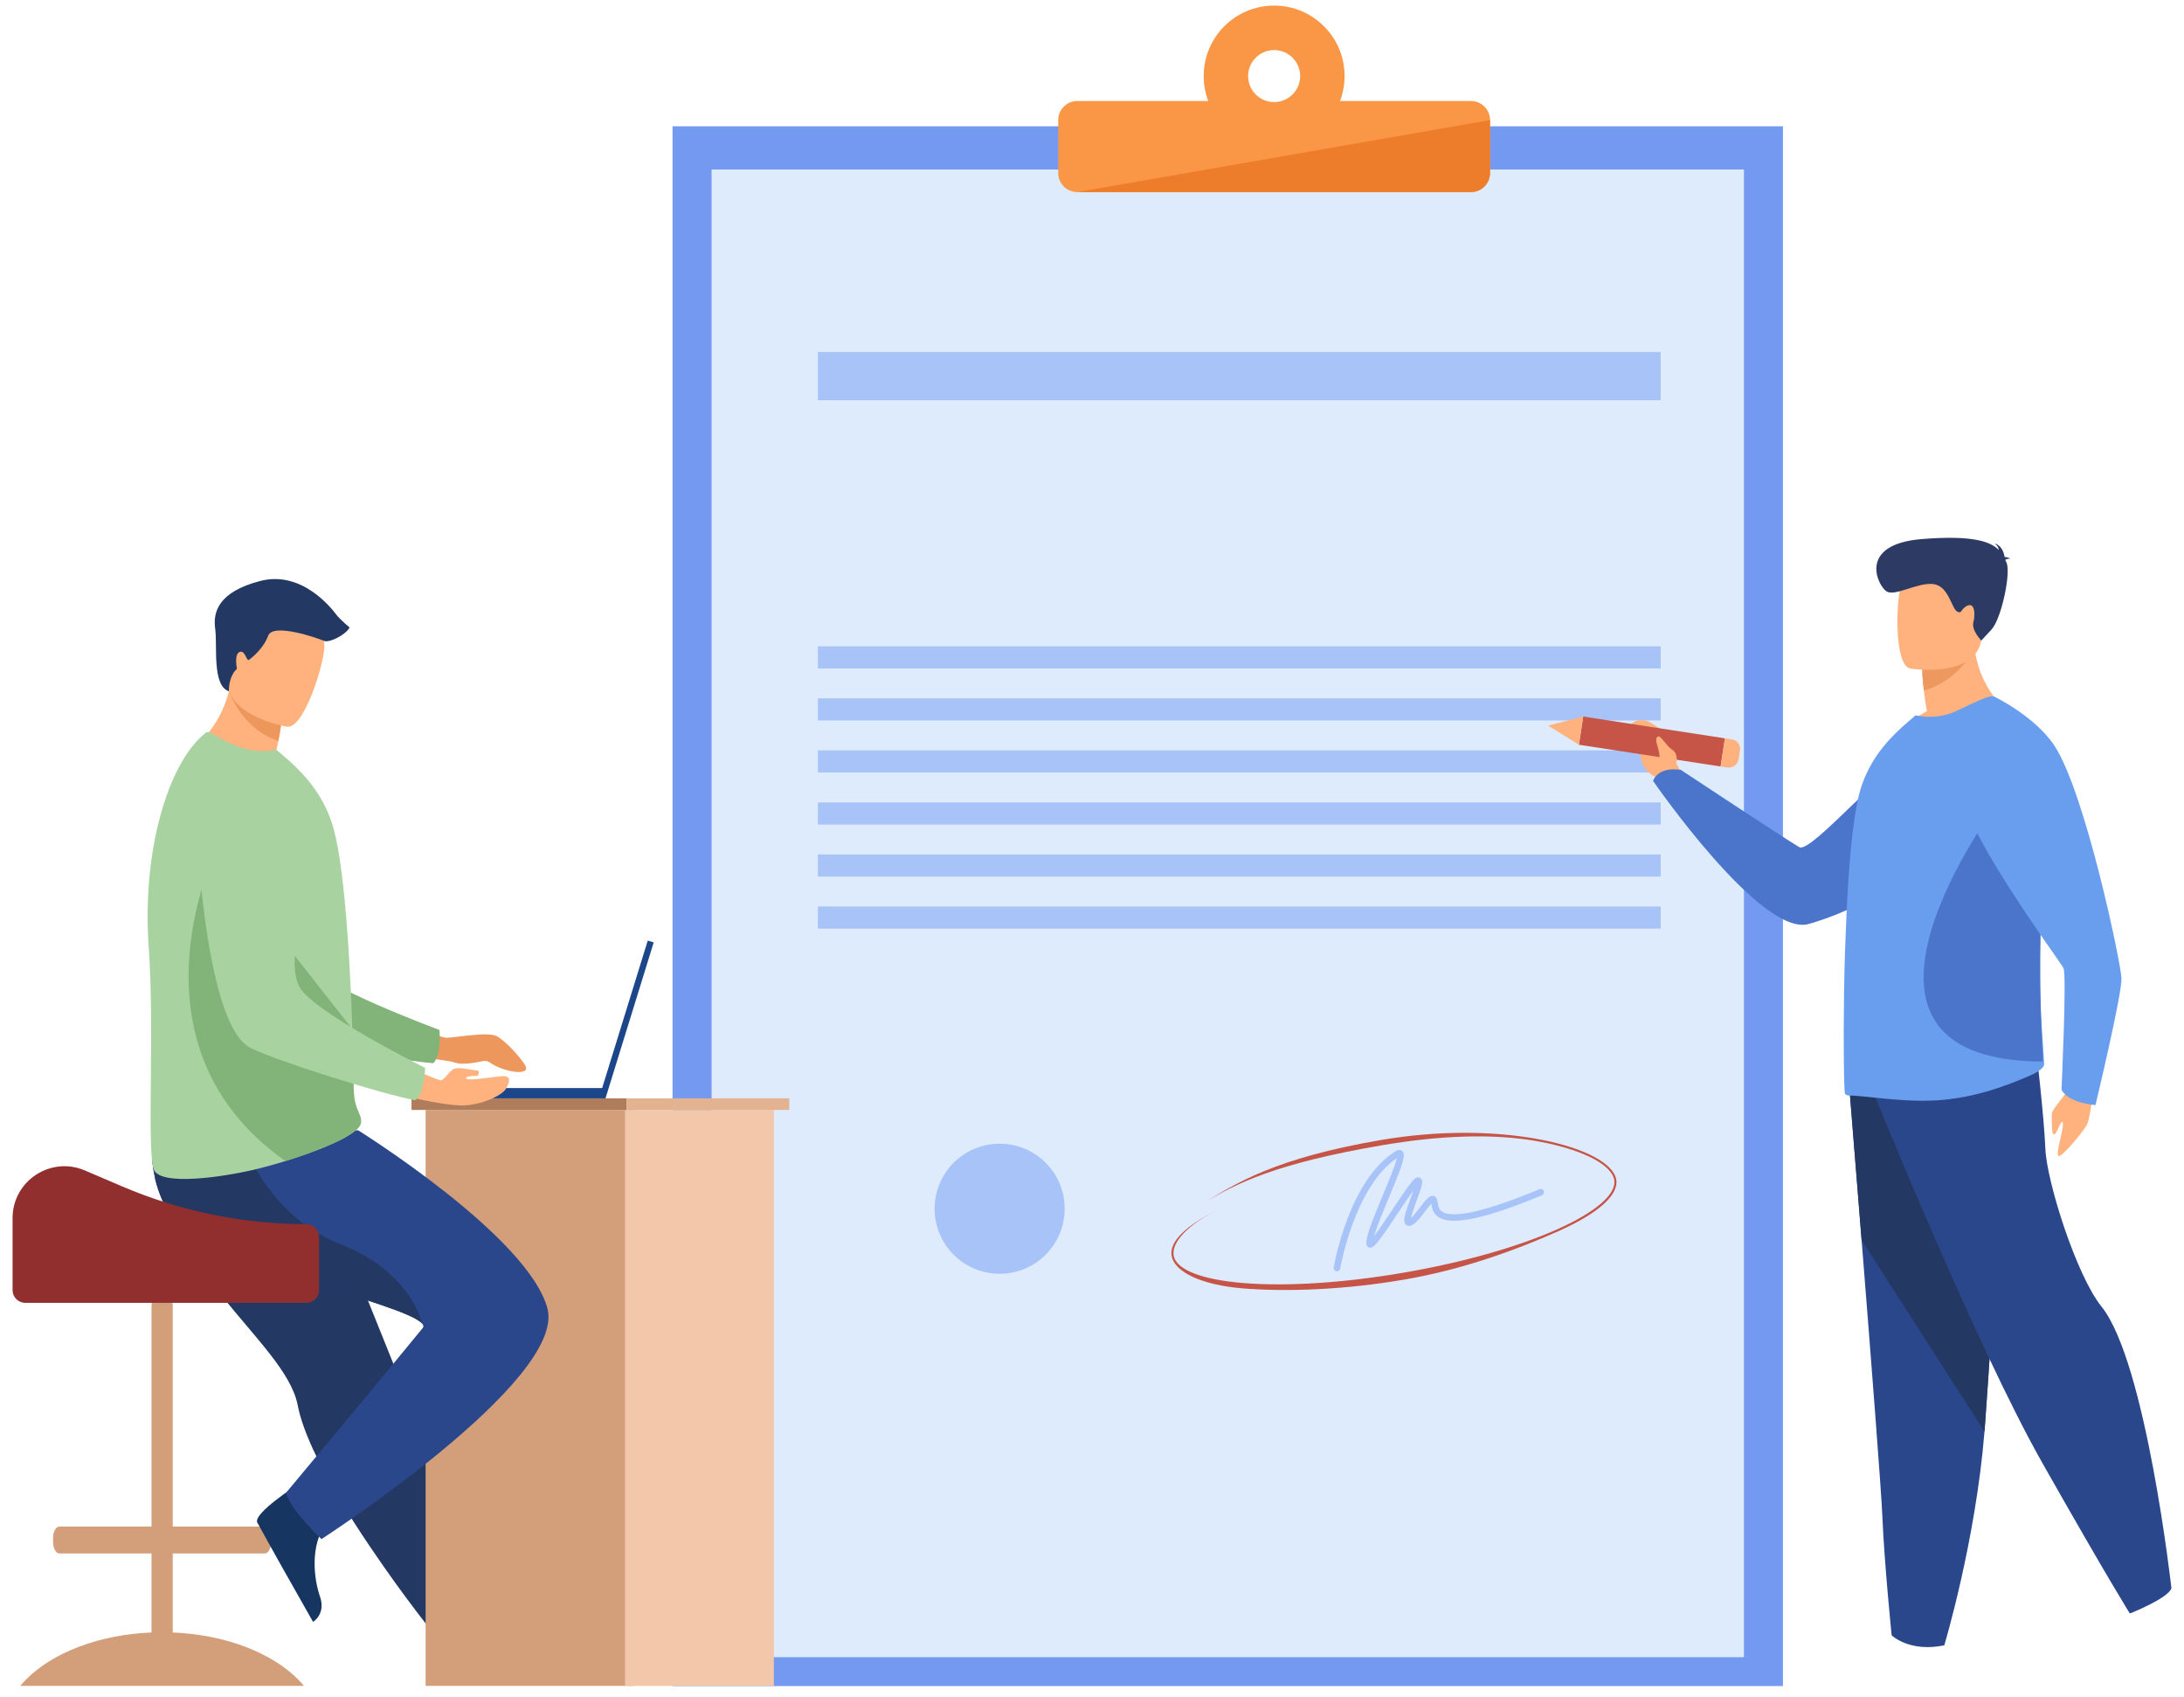 <svg xmlns="http://www.w3.org/2000/svg" width="130" height="101" viewBox="0 0 130 101" fill="none"><path d="M102.618 27.898C102.618 27.898 99.433 30.444 99.368 34.782L99.965 34.813C99.965 34.813 100.843 30.297 102.668 28.476C104.494 26.654 102.618 27.898 102.618 27.898Z" fill="#599DAD"></path><path d="M96.538 26.506C96.538 26.506 94.691 32.61 98.454 38.257L99.25 37.768C99.25 37.768 96.377 31.171 97.114 27.205C97.851 23.24 96.538 26.506 96.538 26.506Z" fill="#6BB7BF"></path><path d="M45.739 78.618C45.739 78.618 47.586 84.722 43.824 90.368L43.028 89.879C43.028 89.879 45.9 83.282 45.163 79.317C44.426 75.351 45.739 78.618 45.739 78.618Z" fill="#6BB7BF"></path><path d="M106.128 7.515H40.032V100.333H106.128V7.515Z" fill="#739AF0"></path><path d="M103.806 10.086H42.355V98.615H103.806V10.086Z" fill="#DDEBFD"></path><path d="M98.851 20.948H48.683V23.818H98.851V20.948Z" fill="#A8C3F7"></path><path d="M98.851 38.46H48.683V39.776H98.851V38.46Z" fill="#A8C3F7"></path><path d="M98.851 41.557H48.683V42.873H98.851V41.557Z" fill="#A8C3F7"></path><path d="M98.851 44.653H48.683V45.969H98.851V44.653Z" fill="#A8C3F7"></path><path d="M98.851 47.75H48.683V49.066H98.851V47.75Z" fill="#A8C3F7"></path><path d="M98.851 50.847H48.683V52.163H98.851V50.847Z" fill="#A8C3F7"></path><path d="M98.851 53.944H48.683V55.26H98.851V53.944Z" fill="#A8C3F7"></path><path d="M63.373 71.929C63.373 74.067 61.64 75.8 59.502 75.8C57.365 75.8 55.632 74.067 55.632 71.929C55.632 69.791 57.364 68.058 59.502 68.058C61.64 68.058 63.373 69.791 63.373 71.929Z" fill="#A8C3F7"></path><path d="M79.58 75.65C79.569 75.65 79.558 75.649 79.547 75.647C79.442 75.63 79.371 75.53 79.389 75.424C79.425 75.212 80.306 70.204 83.084 68.499C83.281 68.378 83.405 68.441 83.462 68.49C83.706 68.698 83.52 69.23 82.684 71.235C82.351 72.035 81.956 72.982 81.793 73.558C82.089 73.17 82.532 72.506 82.883 71.978C83.982 70.329 84.196 70.06 84.41 70.06C84.49 70.06 84.561 70.097 84.606 70.161C84.722 70.329 84.634 70.609 84.331 71.431C84.214 71.745 84.036 72.228 83.984 72.487C84.142 72.345 84.374 72.043 84.514 71.862C84.894 71.366 85.087 71.129 85.314 71.165C85.362 71.172 85.478 71.206 85.533 71.36C85.556 71.423 85.567 71.495 85.579 71.572C85.608 71.77 85.642 71.995 85.881 72.129C86.363 72.401 87.753 72.386 91.634 70.767C91.733 70.726 91.846 70.773 91.888 70.872C91.929 70.97 91.882 71.084 91.783 71.125C88.506 72.491 86.513 72.93 85.691 72.467C85.291 72.241 85.231 71.864 85.197 71.635C85.086 71.751 84.933 71.951 84.821 72.097C84.401 72.644 84.124 72.973 83.843 72.95C83.757 72.943 83.684 72.899 83.638 72.826C83.503 72.614 83.635 72.197 83.967 71.297C84.02 71.153 84.082 70.987 84.135 70.833C83.866 71.201 83.501 71.749 83.206 72.193C81.975 74.04 81.752 74.308 81.504 74.24C81.466 74.23 81.341 74.182 81.331 74.003C81.306 73.571 81.709 72.567 82.327 71.086C82.641 70.334 83.052 69.348 83.153 68.915C80.627 70.612 79.779 75.44 79.771 75.489C79.755 75.584 79.673 75.65 79.58 75.65Z" fill="#A8C3F7"></path><path d="M87.557 6.011H79.764C79.939 5.55 80.035 5.05 80.035 4.527C80.035 2.211 78.157 0.333 75.841 0.333C73.525 0.333 71.648 2.211 71.648 4.527C71.648 5.05 71.744 5.55 71.919 6.011H64.125C63.498 6.011 62.99 6.519 62.99 7.146V10.295C62.99 10.922 63.498 11.43 64.125 11.43H87.557C88.184 11.43 88.693 10.922 88.693 10.295V7.146C88.693 6.519 88.184 6.011 87.557 6.011ZM75.841 6.075C74.986 6.075 74.293 5.382 74.293 4.527C74.293 3.672 74.986 2.979 75.841 2.979C76.697 2.979 77.39 3.672 77.39 4.527C77.39 5.382 76.697 6.075 75.841 6.075Z" fill="#F99746"></path><path d="M64.125 11.43H87.557C88.184 11.43 88.693 10.922 88.693 10.295V7.146L64.125 11.43Z" fill="#ED7D2B"></path><path d="M1.526 99.968C3.088 98.373 5.84 97.274 9.019 97.145V92.441H3.535C3.413 92.441 3.305 92.335 3.236 92.171C3.188 92.057 3.159 91.914 3.159 91.76V91.522C3.159 91.147 3.328 90.84 3.535 90.84H9.019V77.701C9.019 77.354 9.303 77.07 9.65 77.07C9.997 77.07 10.281 77.354 10.281 77.701V90.84H15.764C15.971 90.84 16.14 91.147 16.14 91.522V91.76C16.14 91.919 16.11 92.066 16.058 92.183C15.99 92.34 15.883 92.441 15.764 92.441H10.281V97.145C13.459 97.274 16.211 98.373 17.773 99.968C17.887 100.084 17.994 100.202 18.094 100.323H1.205C1.305 100.202 1.412 100.084 1.526 99.968Z" fill="#D39E7A"></path><path d="M11.419 74.549C11.955 75.459 12.576 76.312 13.216 77.12C15.193 79.616 17.345 81.674 17.72 83.619C17.795 84.007 17.913 84.425 18.068 84.864C18.224 85.31 18.418 85.778 18.641 86.263C19.48 88.085 20.735 90.128 21.988 91.984C24.153 95.193 25.926 97.346 25.926 97.346C25.926 97.346 26.494 97.789 28.118 97.788C28.57 97.788 30.092 97.541 30.092 97.541C29.942 97.166 28.146 92.906 25.967 87.492C25.082 85.293 24.141 82.955 23.233 80.701C23.113 80.4 22.992 80.1 22.872 79.802C22.594 79.112 22.321 78.433 22.055 77.772C20.009 72.688 18.379 68.639 18.379 68.639C18.379 68.639 10.202 65.541 9.352 67.548C8.652 69.204 9.223 70.825 11.419 74.549Z" fill="#233862"></path><path d="M37.719 66.049H25.334V100.323H37.719V66.049Z" fill="#D39E7A"></path><path d="M37.203 100.323H46.063V66.049H37.203V100.323Z" fill="#F2C7AA"></path><path d="M37.289 65.359H24.494V66.049H37.289V65.359Z" fill="#AF7D5B"></path><path d="M46.979 65.359H37.289V66.049H46.979V65.359Z" fill="#E2B291"></path><path d="M24.3 60.746C24.3 60.746 26.075 61.755 26.572 61.755C27.068 61.755 29.018 61.378 29.562 61.656C30.105 61.934 31.089 63.051 31.274 63.416C31.606 64.073 29.938 63.783 29.149 63.224C29.035 63.142 28.892 63.112 28.755 63.142C28.347 63.231 27.498 63.385 27.088 63.234C26.538 63.03 23.636 62.803 23.636 62.803L24.3 60.746Z" fill="#ED975D"></path><path d="M10.799 47.003C10.799 47.003 12.638 60.078 15.684 61.249C17.188 61.826 23.83 63.136 25.795 63.268C25.795 63.268 26.277 62.877 26.159 61.288C26.159 61.288 19.2 58.733 18.211 57.343C16.74 55.275 19.125 48.895 17.278 46.953C15.432 45.011 12.322 44.176 10.799 47.003Z" fill="#82B378"></path><path d="M17.659 88.388C17.659 88.388 15.061 90.057 15.313 90.599C15.347 90.671 16.782 93.242 16.782 93.242L18.634 96.513C18.634 96.513 19.413 96.05 19.044 94.998C18.676 93.945 18.453 91.963 19.397 90.674C20.39 89.318 17.659 88.388 17.659 88.388Z" fill="#163560"></path><path d="M19.135 91.588C19.135 91.588 17.306 89.89 17.02 88.839C17.02 88.839 23.709 80.825 25.16 79.028C25.227 78.946 25.21 78.855 25.122 78.756C24.027 77.521 11.855 75.01 10.265 72.535C9.716 71.682 9.406 70.872 9.237 70.165C8.876 68.655 9.161 67.612 9.161 67.612L21.317 67.26C21.317 67.26 31.437 73.562 32.584 77.859C33.729 82.156 19.135 91.588 19.135 91.588Z" fill="#2B478B"></path><path d="M25.122 78.756C24.027 77.521 11.855 75.01 10.265 72.535C9.716 71.682 9.406 70.872 9.237 70.165V68.627L14.403 67.814C14.403 67.814 15.868 72.322 20.207 74.013C24.271 75.596 25.041 78.406 25.122 78.756Z" fill="#233862"></path><path d="M17.991 46.179C15.531 46.814 11.455 44.536 11.455 44.536C11.455 44.536 13.038 43.472 13.625 41.135C13.655 41.018 13.681 40.897 13.705 40.773C13.963 40.718 14.448 40.615 14.968 40.505L16.846 42.188C16.846 42.188 16.803 42.887 16.568 44.087C16.528 44.297 16.481 44.522 16.427 44.761C17.435 45.386 17.991 46.179 17.991 46.179Z" fill="#FFB27D"></path><path d="M8.852 56.371C9.204 61.109 8.74 68.314 9.14 69.561C9.485 70.638 13.414 69.998 14.982 69.638C15.563 69.505 16.266 69.315 16.992 69.091C19.018 68.463 21.225 67.568 21.462 66.903C21.471 66.877 21.479 66.852 21.483 66.826C21.505 66.73 21.5 66.64 21.479 66.548C21.4 66.209 21.096 65.842 21.06 65.003C21.02 64.066 21.026 62.963 20.991 61.777C20.989 61.643 20.987 61.497 20.973 61.364L20.972 61.316C20.971 61.29 20.971 61.265 20.97 61.24C20.936 59.917 20.867 58.526 20.787 57.146C20.736 56.28 20.677 55.422 20.609 54.6C20.432 52.478 20.194 50.59 19.879 49.397C19.364 47.453 18.229 46.184 17.195 45.255L16.448 44.613C15.614 44.795 14.628 44.675 13.736 44.252C12.77 43.794 12.437 43.465 12.269 43.589C10.039 45.309 8.436 50.58 8.852 56.371Z" fill="#A8D29F"></path><path d="M16.992 69.091C19.018 68.463 21.225 67.568 21.462 66.903C21.471 66.877 21.479 66.852 21.483 66.826C21.482 66.734 21.481 66.641 21.479 66.548C21.4 66.209 21.096 65.842 21.06 65.003C21.02 64.066 21.026 62.963 20.991 61.777C20.989 61.643 20.987 61.497 20.973 61.364L20.972 61.316C20.971 61.29 20.971 61.265 20.97 61.24L12.781 50.807C12.781 50.807 7.277 62.27 16.992 69.091Z" fill="#82B378"></path><path d="M16.846 42.188C16.846 42.188 16.803 42.887 16.568 44.087C14.734 43.495 13.902 41.838 13.625 41.135C13.655 41.018 13.681 40.897 13.705 40.773C13.963 40.718 14.448 40.615 14.968 40.505L16.846 42.188Z" fill="#ED975D"></path><path d="M17.093 43.247C17.093 43.247 13.093 42.579 13.547 40.095C14.001 37.611 13.791 35.851 16.364 36.172C18.937 36.493 19.258 37.532 19.308 38.398C19.358 39.264 18.145 43.356 17.093 43.247Z" fill="#FFB27D"></path><path d="M25.854 64.749L35.843 64.747L38.557 55.971L38.911 56.081L36.042 65.359H25.849L25.854 64.749Z" fill="#1C468A"></path><path d="M23.205 65.003C23.205 65.003 26.479 65.866 27.707 65.775C28.934 65.685 29.955 65.101 30.11 64.796C30.264 64.491 30.589 63.95 29.753 64.05C28.917 64.15 27.776 64.328 27.741 64.167C27.705 64.007 28.422 64.022 28.422 64.022C28.422 64.022 28.639 63.707 28.366 63.695C28.093 63.684 27.297 63.468 27.002 63.616C26.706 63.764 26.434 64.309 26.218 64.287C26.002 64.264 23.478 63.15 23.478 63.15L23.205 65.003Z" fill="#FFB27D"></path><path d="M11.611 47.654C11.611 47.654 11.998 60.852 14.896 62.351C16.326 63.092 22.784 65.126 24.722 65.473C24.722 65.473 25.244 65.138 25.303 63.545C25.303 63.545 18.667 60.239 17.838 58.748C16.603 56.531 19.677 50.452 18.056 48.319C16.435 46.185 13.436 45.012 11.611 47.654Z" fill="#A8D29F"></path><path d="M13.625 41.135C13.625 41.135 13.579 40.283 14.105 39.795C14.105 39.795 13.922 38.94 14.26 38.799C14.598 38.658 14.668 39.377 14.823 39.264C14.978 39.151 15.668 38.616 15.964 37.827C16.26 37.038 18.968 37.994 19.283 38.136C19.599 38.278 20.613 37.757 20.81 37.334C20.81 37.334 20.247 36.883 19.993 36.545C19.74 36.207 17.965 33.925 15.485 34.573C13.006 35.221 12.668 36.404 12.809 37.419C12.95 38.433 12.609 40.795 13.625 41.135Z" fill="#233862"></path><path d="M18.23 72.845C14.47 72.845 10.75 72.084 7.292 70.608L5.048 69.65C3.011 68.78 0.748 70.275 0.748 72.49V76.773C0.748 77.189 1.089 77.53 1.506 77.53H18.23C18.647 77.53 18.988 77.189 18.988 76.773V73.603C18.988 73.186 18.647 72.845 18.23 72.845Z" fill="#912F2F"></path><path d="M83.604 76.142C80.081 76.747 76.662 76.879 74.061 76.675C71.434 76.469 69.899 75.658 69.74 74.732C69.596 73.894 70.569 72.933 72.553 71.953C70.651 72.892 69.73 73.949 69.861 74.712C70.006 75.558 71.539 76.157 74.066 76.355C76.658 76.559 80.02 76.339 83.534 75.736C87.048 75.133 90.291 74.219 92.667 73.163C94.983 72.133 96.229 71.057 96.084 70.211C95.93 69.315 94.276 68.452 91.767 67.96C88.915 67.4 85.549 67.588 82.233 68.157C76.008 69.226 73.571 70.392 71.504 71.684C73.58 70.386 75.933 68.916 82.18 67.843C85.508 67.272 88.92 67.267 91.786 67.83C94.348 68.333 96.041 69.237 96.204 70.19C96.363 71.116 95.124 72.215 92.716 73.285C90.332 74.345 87.127 75.538 83.604 76.142Z" fill="#C65447"></path><path d="M124.633 64.599C124.633 64.599 124.429 66.584 124.205 66.96C123.981 67.335 123.027 68.535 122.62 68.77C122.214 69.006 122.869 67.189 122.786 66.836C122.703 66.483 122.451 67.481 122.272 67.504C122.093 67.528 122.139 66.629 122.133 66.302C122.126 65.975 123.004 65.168 123.314 64.472C123.623 63.775 124.633 64.599 124.633 64.599Z" fill="#FFB27D"></path><path d="M100.245 46.291L99.789 45.43C99.789 45.43 100.015 43.897 98.094 42.926C98.094 42.926 97.391 42.64 96.995 43.213C96.629 43.741 97.691 43.645 97.634 44.548C97.577 45.451 98.005 45.981 98.602 46.275L99.095 46.846L100.245 46.291Z" fill="#FFB27D"></path><path d="M118.408 44.233C118.408 44.233 116.758 52.334 107.675 54.981C104.84 55.807 98.399 46.473 98.399 46.473C98.399 46.473 98.625 45.612 100.044 45.81C100.044 45.81 106.316 49.962 107.105 50.413C107.806 50.813 112.413 45.268 114.514 44.374C116.614 43.479 118.408 44.233 118.408 44.233Z" fill="#4A75CB"></path><path d="M94.24 42.64L93.982 44.317L102.417 45.612L102.674 43.936L94.24 42.64Z" fill="#C65447"></path><path d="M92.15 43.177L93.982 44.317L94.24 42.64L92.15 43.177Z" fill="#FFB27D"></path><path d="M103.569 44.642L103.488 45.173C103.438 45.499 103.133 45.722 102.807 45.672L102.417 45.612L102.674 43.936L103.099 44.001C103.406 44.048 103.617 44.335 103.569 44.642Z" fill="#FFB27D"></path><path d="M110.084 64.76C110.084 64.76 110.418 68.862 110.81 73.793C111.343 80.491 111.985 88.719 112.048 90.278C112.158 92.984 112.598 97.313 112.598 97.313C112.598 97.313 113.642 98.342 115.731 97.909C115.731 97.909 117.593 91.728 118.125 85.189C118.133 85.082 118.141 84.974 118.149 84.866C118.644 78.209 119.413 64.192 119.413 64.192L110.084 64.76Z" fill="#2B478B"></path><path d="M110.084 64.76C110.084 64.76 110.418 68.862 110.81 73.793L118.125 85.189C118.133 85.082 118.141 84.974 118.149 84.866C118.644 78.209 119.413 64.192 119.413 64.192L110.084 64.76Z" fill="#233862"></path><path d="M111.609 65.247C111.609 65.247 117.627 80.103 121.584 87.085C125.542 94.066 126.778 96.015 126.778 96.015C126.778 96.015 129.046 95.122 129.252 94.513C129.252 94.513 127.738 81.035 125.088 77.749C123.591 75.892 121.832 70.321 121.749 68.373C121.667 66.424 121.213 62.568 121.213 62.568L111.609 65.247Z" fill="#2B478B"></path><path d="M119.527 42.353C119.527 42.353 115.455 44.318 113.107 43.589C113.107 43.589 113.685 42.86 114.696 42.318C114.615 41.846 114.552 41.438 114.516 41.091C114.417 40.291 114.417 39.837 114.417 39.837L115.988 38.601L117.477 37.419C117.36 40.744 119.527 42.353 119.527 42.353Z" fill="#FFB27D"></path><path d="M121.673 63.329C121.682 63.578 121.149 63.863 120.915 63.969C119.172 64.734 117.547 65.267 115.705 65.445C113.529 65.668 110.955 65.179 110.07 65.196C109.98 65.196 109.899 65.161 109.827 65.099C109.764 65.054 109.718 62.431 109.764 59.133C109.764 59 109.764 58.866 109.772 58.733V58.688C109.791 57.399 109.836 56.048 109.899 54.697C110.025 51.727 110.26 48.864 110.657 47.282C111.136 45.415 112.219 44.179 113.204 43.281L114.016 42.569C114.829 42.73 115.687 42.685 116.544 42.267C117.483 41.814 118.495 41.325 118.657 41.449C119.885 42.347 120.716 44.365 121.158 46.944C121.411 48.429 121.538 50.091 121.529 51.834C121.529 52.474 121.511 53.132 121.474 53.781C121.258 57.301 121.474 60.36 121.601 62.129C121.637 62.645 121.664 63.045 121.673 63.329Z" fill="#699DEE"></path><path d="M121.601 63.168C107.341 63.139 118.971 47.694 118.971 47.694L121.281 46.944C121.464 48.53 121.555 50.306 121.549 52.168C121.549 52.852 121.536 53.555 121.509 54.248C121.353 58.01 121.509 61.277 121.601 63.168Z" fill="#4A75CB"></path><path d="M117.505 38.69C117.505 38.69 116.475 40.566 114.516 41.091C114.417 40.291 114.417 39.837 114.417 39.837L115.988 38.601L117.505 38.69Z" fill="#ED985F"></path><path d="M113.7 39.783C113.7 39.783 117.585 40.418 117.95 38.03C118.314 35.642 119.061 34.116 116.596 33.609C114.131 33.102 113.509 33.942 113.191 34.71C112.872 35.478 112.699 39.556 113.7 39.783Z" fill="#FFB27D"></path><path d="M119.362 33.323C119.397 33.283 119.478 33.25 119.659 33.24C119.659 33.24 119.514 33.15 119.321 33.145C119.283 32.893 119.149 32.448 118.716 32.339C118.716 32.339 118.949 32.464 118.979 32.731C118.477 32.216 117.402 31.841 114.425 32.076C110.501 32.385 111.795 34.898 112.302 35.197C112.811 35.496 114.089 34.675 115.035 34.751C115.982 34.826 116.162 36.193 116.483 36.381C116.804 36.569 116.678 36.237 117.112 36.04C117.547 35.844 117.588 36.564 117.462 37.032C117.337 37.5 117.934 38.117 117.934 38.117L118.537 37.468C119.14 36.818 119.709 34.067 119.434 33.48C119.41 33.428 119.386 33.376 119.362 33.323Z" fill="#2C3A64"></path><path d="M118.656 41.43C118.656 41.43 121.114 42.593 122.292 44.383C124.12 47.158 126.239 57.274 126.278 58.211C126.317 59.147 124.731 65.76 124.731 65.76C124.731 65.76 123.123 65.654 122.708 64.843C122.708 64.843 123.03 58.048 122.826 57.611C122.623 57.174 116.121 48.497 116.852 46.645C117.583 44.793 118.656 41.43 118.656 41.43Z" fill="#699DEE"></path><path d="M99.781 45.389C99.781 45.389 99.914 44.862 99.548 44.624C99.182 44.387 98.845 43.742 98.691 43.829C98.371 44.01 98.866 44.573 98.775 45.276C98.743 45.522 99.316 46.166 99.781 45.389Z" fill="#FFB27D"></path></svg>